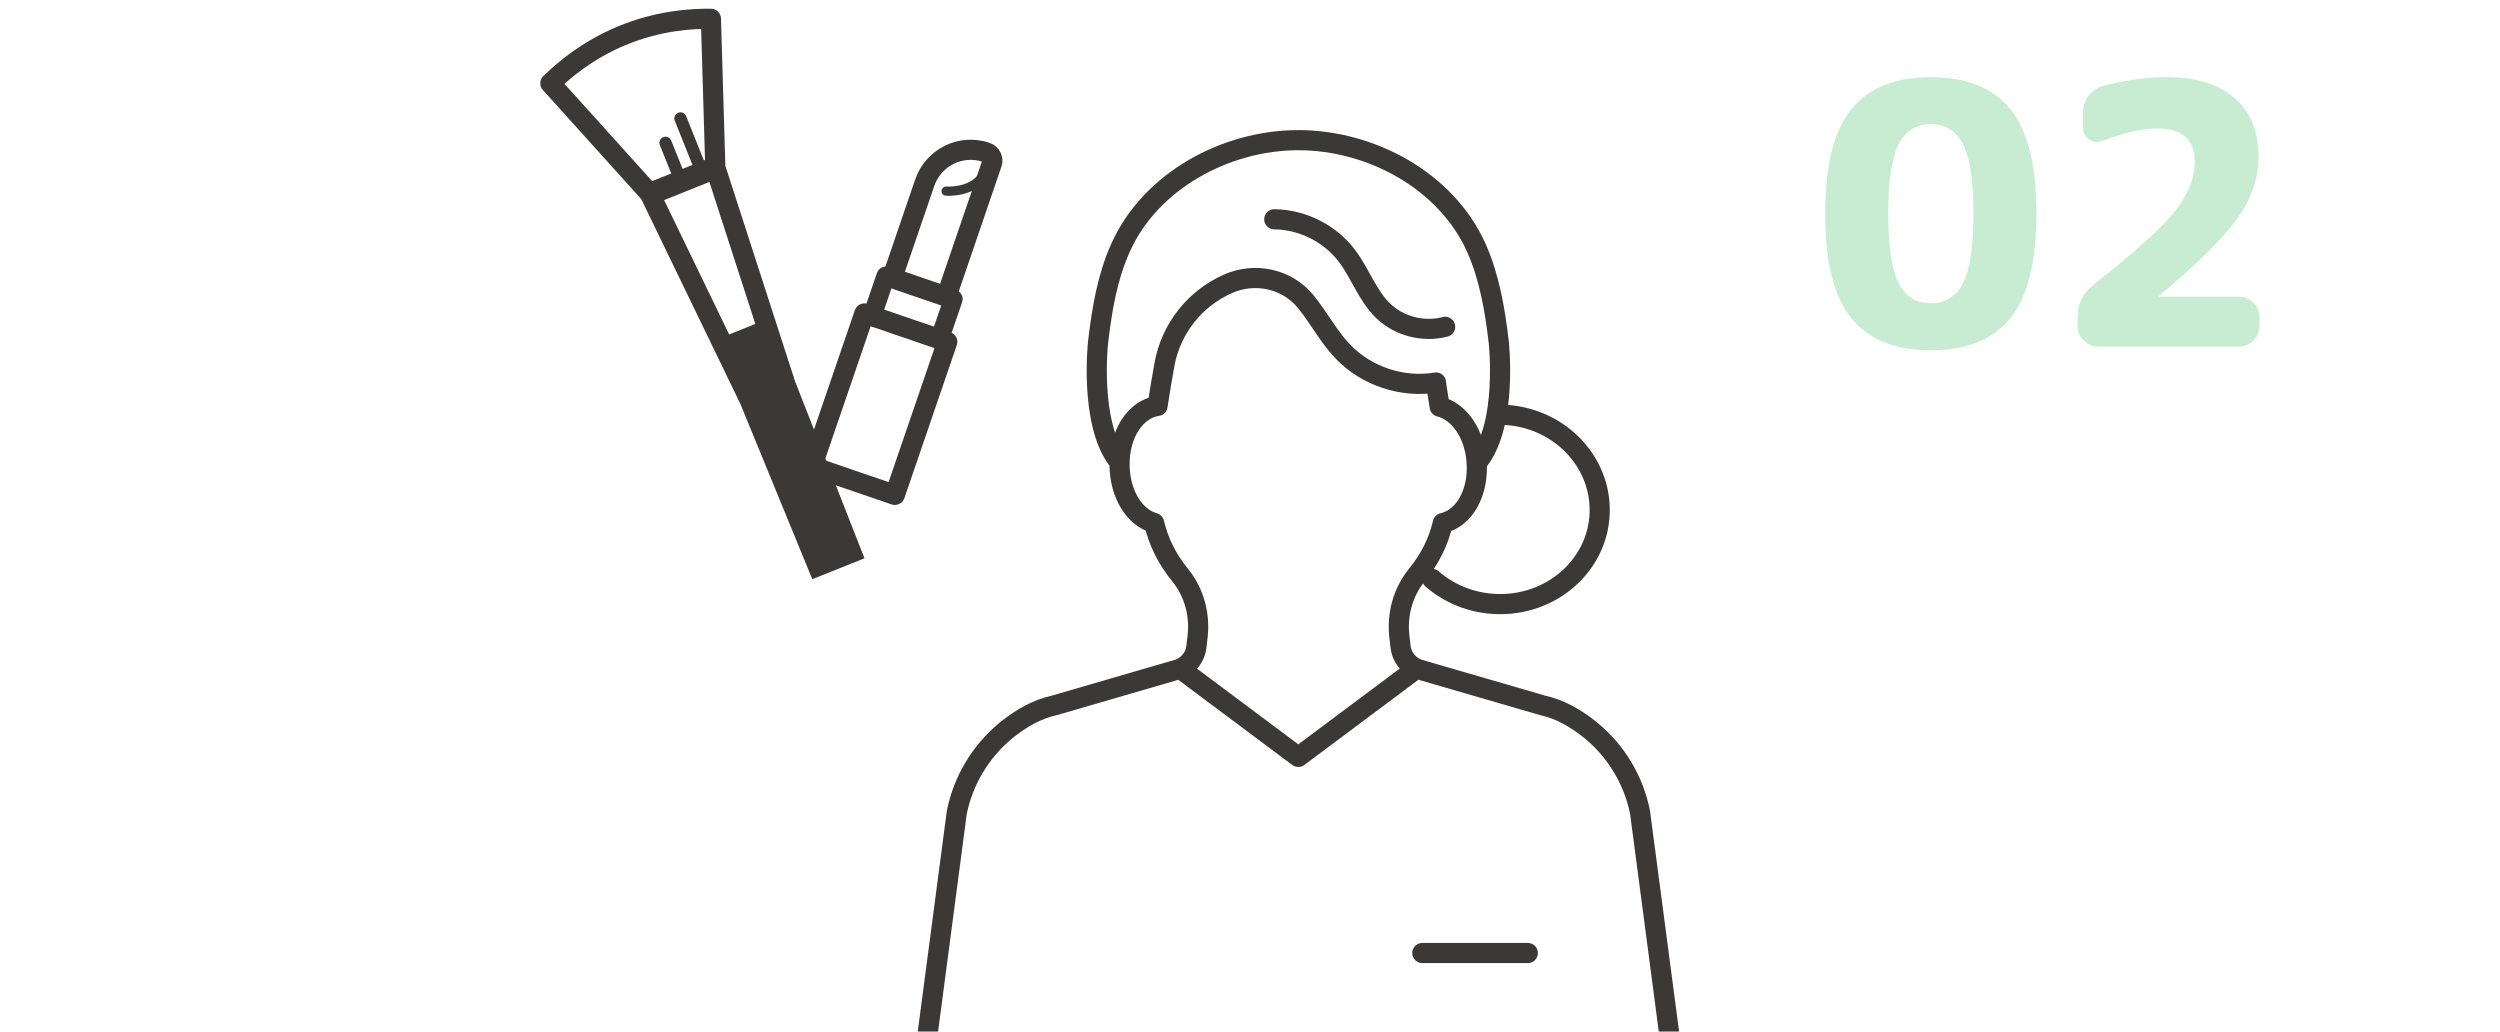 <svg height="85" viewBox="0 0 206 85" width="206" xmlns="http://www.w3.org/2000/svg" xmlns:xlink="http://www.w3.org/1999/xlink"><clipPath id="a"><path d="m0 0h206v85h-206z"/></clipPath><g clip-path="url(#a)"><path d="m165.65 26.22c-1.43 1.76-3.62 2.64-6.55 2.64s-5.12-.88-6.55-2.64-2.15-4.63-2.15-8.61.71-6.85 2.15-8.61c1.43-1.76 3.62-2.64 6.55-2.64s5.12.88 6.55 2.64 2.15 4.63 2.15 8.61-.72 6.85-2.15 8.61zm-3.9-14.34c-.57-1.1-1.45-1.65-2.65-1.65s-2.08.55-2.65 1.65-.86 3.01-.86 5.73.29 4.63.86 5.73 1.45 1.65 2.65 1.65 2.08-.55 2.65-1.65.86-3.01.86-5.73-.29-4.63-.86-5.73z" fill="#c7ecd1"/><path d="m172.9 28.56c-.46 0-.86-.17-1.2-.51s-.51-.74-.51-1.2v-.69c0-1.12.45-2.03 1.35-2.73 3.36-2.64 5.59-4.65 6.68-6.03s1.63-2.73 1.63-4.05c0-1.84-1.02-2.76-3.06-2.76-1.24 0-2.76.34-4.56 1.02-.38.14-.74.1-1.08-.12s-.51-.53-.51-.93v-1.26c0-.52.15-.98.45-1.39s.7-.69 1.2-.83c1.82-.48 3.57-.72 5.25-.72 2.42 0 4.29.58 5.6 1.73s1.96 2.74 1.96 4.79c0 1.76-.55 3.43-1.67 5.02s-3.27 3.75-6.5 6.46c-.02.02-.03.04-.03.06s0 .03.03.03h6.57c.46 0 .86.17 1.19.51s.49.74.49 1.2v.69c0 .46-.17.86-.49 1.2-.33.34-.73.51-1.19.51h-11.61z" fill="#c7ecd1"/><path d="m65.8 29.68h13.33v7.22h-13.33z" fill="none" stroke="#3b3838" stroke-linecap="round" stroke-linejoin="round" stroke-width="1.66" transform="matrix(.324 -.946 .946 .324 17.51 91.07)"/><path d="m73.44 22.39h3.5v5.88h-3.5z" fill="none" stroke="#3b3838" stroke-linecap="round" stroke-linejoin="round" stroke-width="1.54" transform="matrix(.324 -.946 .946 .324 26.88 88.27)"/><path d="m77.96 15.75s1.98.15 2.93-1.12" fill="none" stroke="#3b3838" stroke-linecap="round" stroke-linejoin="round" stroke-width=".76"/><path d="m70.58 45.72-3.37 1.35-7.69-18.74 3.66-1.47z" fill="#3b3838"/><g fill="none" stroke="#3b3838"><path d="m70.58 45.72-3.37 1.35-7.69-18.74 3.66-1.47z" stroke-miterlimit="10" stroke-width="1.01"/><path d="m56.07 9.76 1.71 4.27m-2.94-2.26 1.19 2.96" stroke-linecap="round" stroke-linejoin="round" stroke-width="1.01"/><path d="m77.98 24.44-4.47-1.53 2.69-7.86c.72-2.09 2.99-3.21 5.08-2.49.38.13.58.54.45.91z" stroke-linecap="round" stroke-linejoin="round" stroke-width="1.66"/><path d="m45.35 6.87c1.09-1.08 3.03-2.73 5.87-3.92 3.06-1.27 5.78-1.42 7.36-1.4.12 4.06.24 8.12.36 12.18l-5.43 2.18-8.16-9.05zm19.27 24.49-3.03 1.22-8-16.53 5.38-2.16z" stroke-linecap="round" stroke-linejoin="round" stroke-width="1.66"/><path d="m118.33 31.52c-2.75.46-5.7-.51-7.64-2.51-1.19-1.23-1.99-2.79-3.07-4.12l-.03-.04c-1.54-1.88-4.17-2.45-6.39-1.47-2.75 1.21-4.72 3.71-5.25 6.66-.19 1.06-.39 2.23-.57 3.41-1.82.26-3.17 2.32-3.13 4.91.04 2.37 1.23 4.28 2.85 4.73.37 1.56 1.04 2.94 2.16 4.32 1.15 1.42 1.63 3.26 1.42 5.06l-.1.84c-.07.64-.43 1.22-.96 1.58-.19.13-.4.23-.62.29l-10.18 2.96c-1.28.28-2.62.98-3.95 2.07-2.07 1.71-3.5 4.1-4.03 6.73l-2.38 18.06m41.87-53.37c.1.61.2 1.24.3 1.88 1.6.4 2.87 2.2 3.04 4.52.2 2.55-1.01 4.67-2.78 5.07-.37 1.55-1.04 2.93-2.16 4.31-1.15 1.42-1.63 3.26-1.42 5.06l.1.84c.07.64.43 1.22.96 1.58.19.13.4.23.62.29l10.18 2.96c1.28.28 2.62.98 3.95 2.07 2.07 1.71 3.5 4.1 4.02 6.73l2.38 18.06m-15.66-47.08c2.37-3.05 1.64-9.7 1.64-9.7-.31-2.66-.76-5.35-1.85-7.8-2.49-5.56-8.72-8.87-14.66-8.87m16.92 22.63c4.55.2 8.08 3.85 7.9 8.16-.19 4.31-4.03 7.63-8.58 7.43-2.02-.09-3.84-.86-5.23-2.07m-11.01-36.15c-5.94 0-12.17 3.31-14.66 8.87-1.1 2.45-1.54 5.13-1.85 7.8 0 0-.73 6.65 1.64 9.7m12.88-19.85c2.31.02 4.58 1.16 5.98 3 1.1 1.45 1.69 3.28 2.99 4.54 1.32 1.28 3.33 1.79 5.11 1.32m-21.47 28.44 9.37 7 9.37-7m.85 23.16h8.69" stroke-linecap="round" stroke-linejoin="round" stroke-width="1.66"/></g></g></svg>